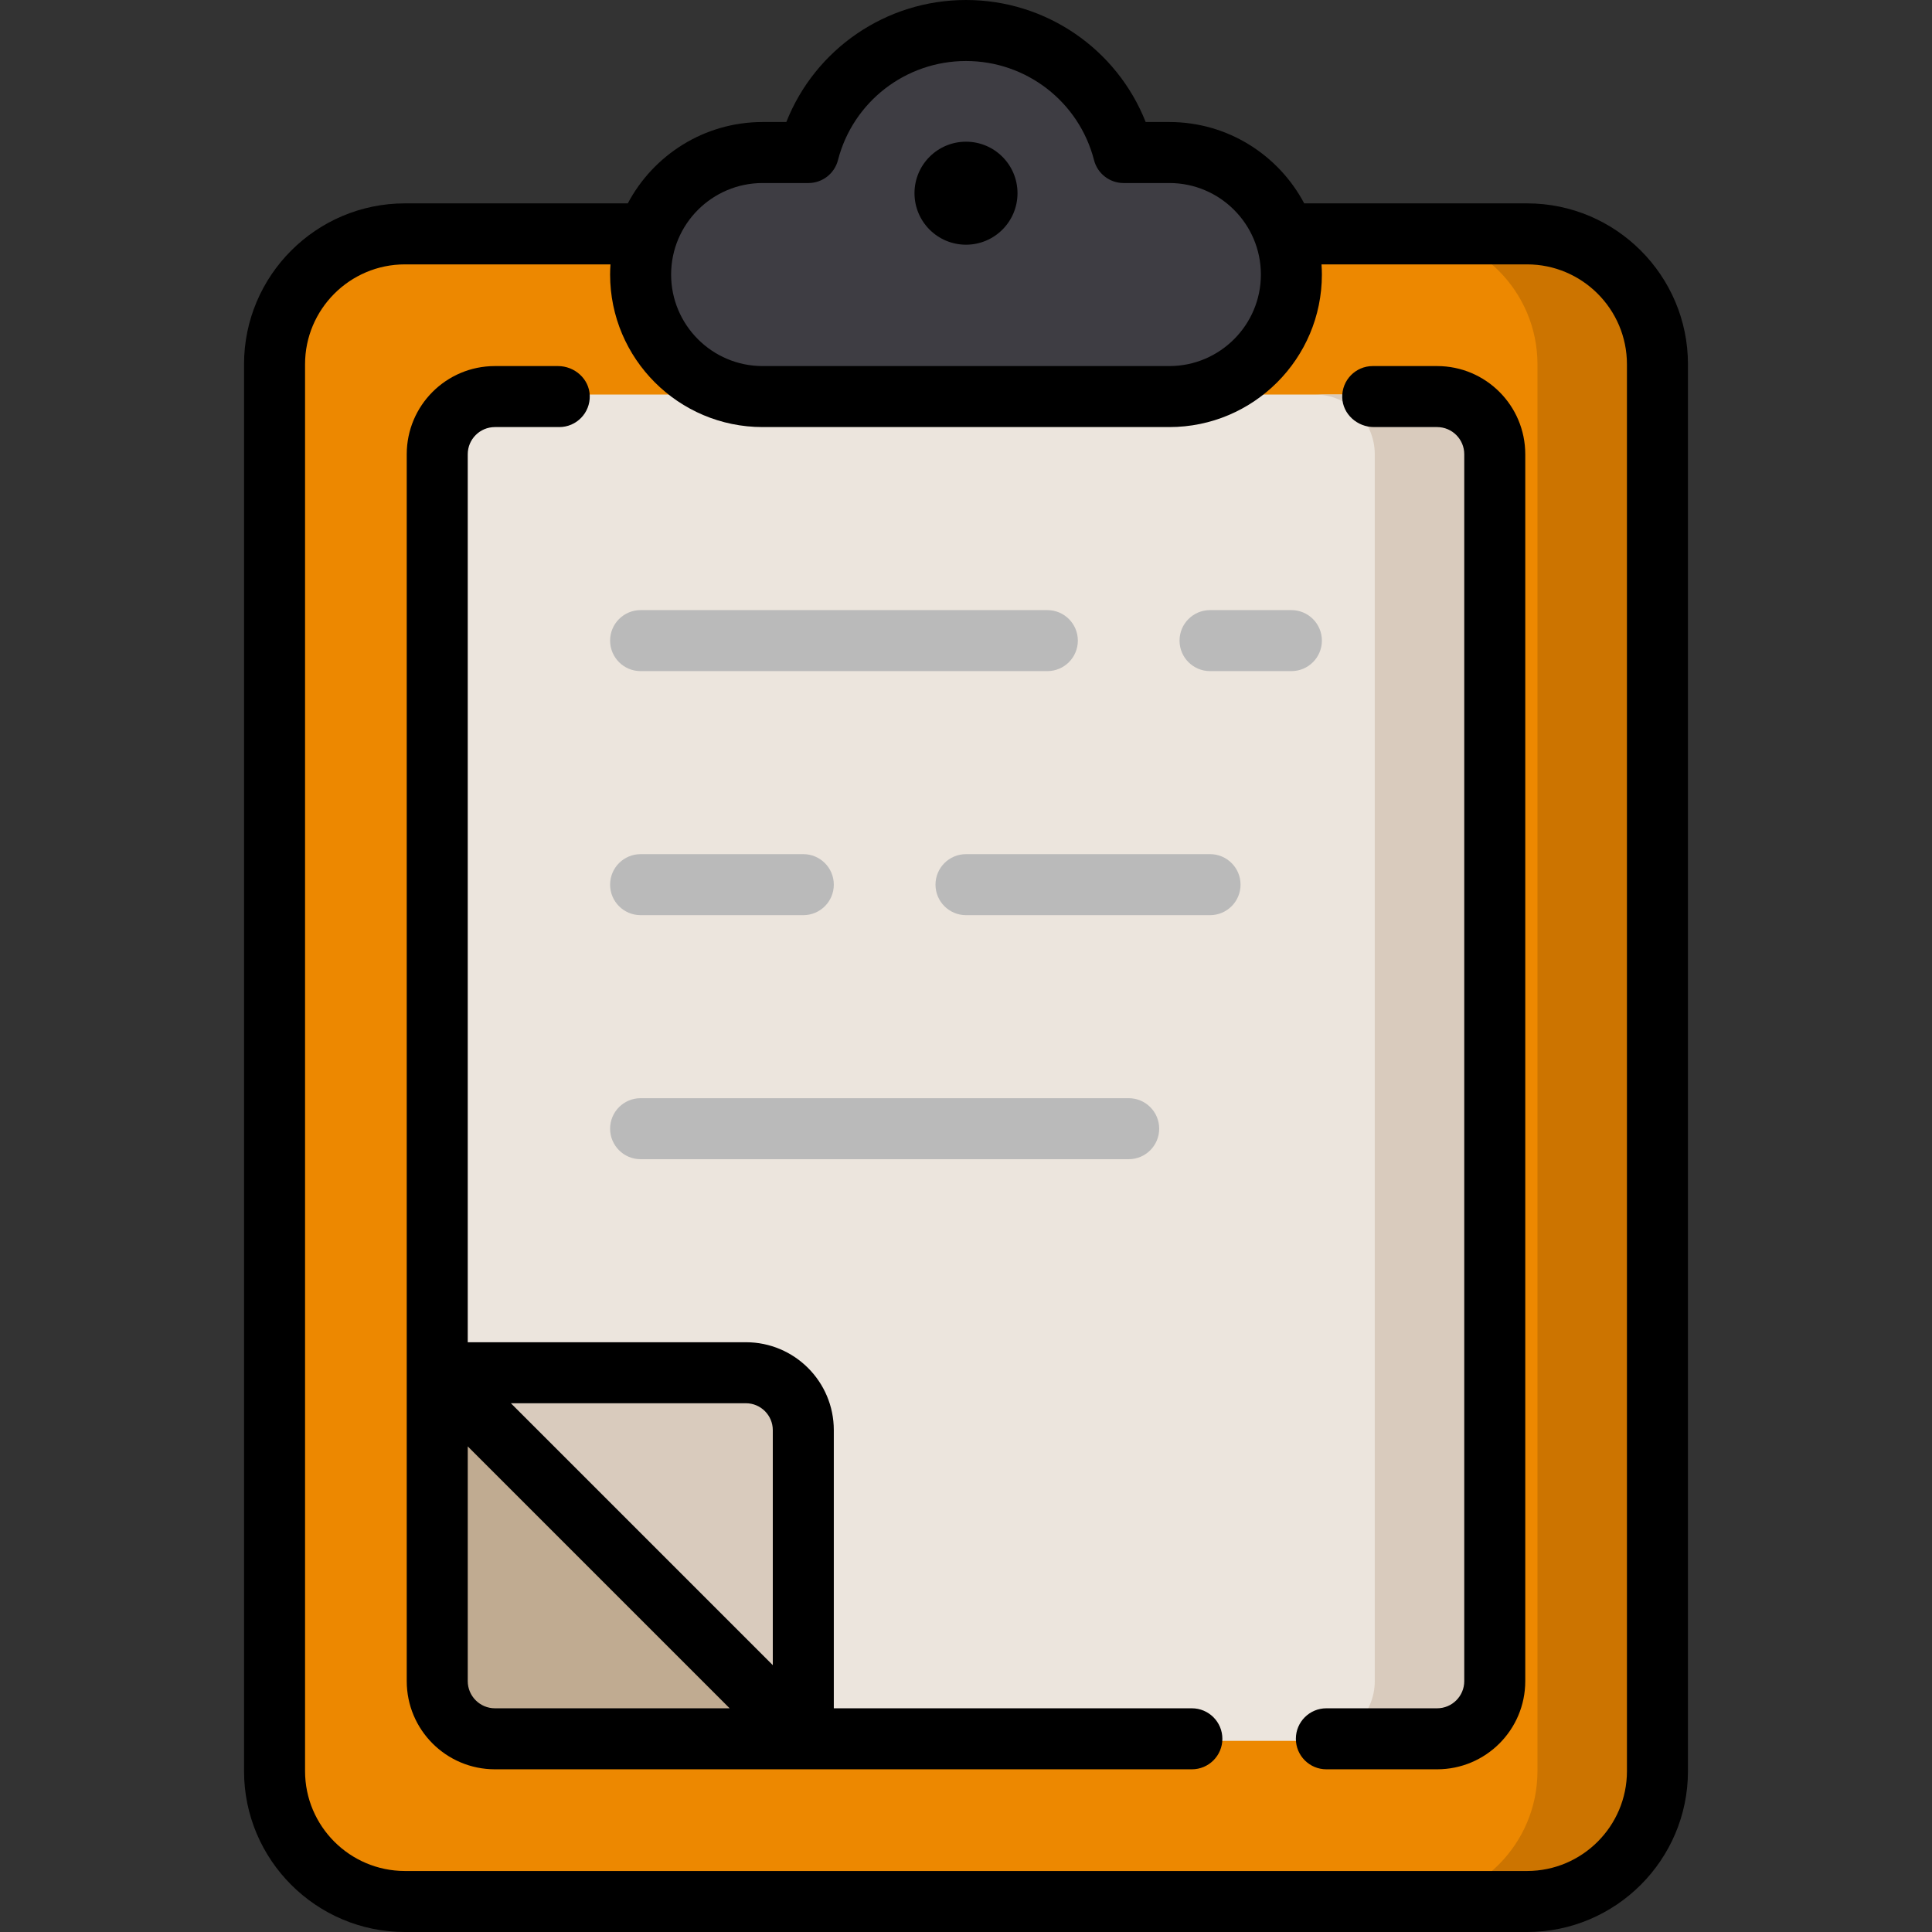 <?xml version="1.0" encoding="iso-8859-1"?>
<!-- Uploaded to: SVG Repo, www.svgrepo.com, Generator: SVG Repo Mixer Tools -->
<svg height="800px" width="800px" version="1.1" id="Layer_1" xmlns="http://www.w3.org/2000/svg" xmlns:xlink="http://www.w3.org/1999/xlink" 
	 viewBox="0 0 512 512" xml:space="preserve">
<rect x="0" y="0" width="512" height="512" fill="#333333" stroke="none"/>
<path style="fill:#ED8800;" d="M107.315,504.455c-19.353,0-35.096-15.744-35.096-35.096V96.536
	c0-19.353,15.744-35.096,35.096-35.096h297.37c19.353,0,35.096,15.744,35.096,35.096v372.822c0,19.353-15.744,35.096-35.096,35.096
	H107.315z"/>
<path style="fill:#CC7400;" d="M404.685,61.44h-32.337c19.353,0,35.096,15.744,35.096,35.096v372.822
	c0,19.353-15.744,35.096-35.096,35.096h32.337c19.351,0,35.096-15.744,35.096-35.096V96.536
	C439.781,77.184,424.037,61.44,404.685,61.44z"/>
<path style="fill:#ECE5DD;" d="M380.837,104.556H131.163c-8.728,0-15.828,7.1-15.828,15.828v243.945v81.183
	c0,8.728,7.1,15.828,15.828,15.828h81.183h87.309h81.183c8.728,0,15.828-7.1,15.828-15.828v-81.183V120.384
	C396.665,111.656,389.565,104.556,380.837,104.556z"/>
<path style="fill:#D9CBBD;" d="M380.837,104.556h-32.337c8.728,0,15.828,7.1,15.828,15.828v243.945v81.183
	c0,8.728-7.1,15.828-15.828,15.828h32.337c8.728,0,15.828-7.1,15.828-15.828v-81.183V120.384
	C396.665,111.656,389.565,104.556,380.837,104.556z"/>
<path style="fill:#3E3D43;" d="M202.105,105.634c-18.127,0-32.876-14.748-32.876-32.876s14.749-32.876,32.876-32.876h11.721
	C218.927,20.82,236.21,7.545,256,7.545s37.073,13.276,42.174,32.337h11.721c18.127,0,32.876,14.748,32.876,32.876
	s-14.749,32.876-32.876,32.876H202.105z"/>
<path style="fill:#D9CBBD;" d="M197.672,363.251c8.686,0,15.751,7.067,15.751,15.751l0.762,82.337l-98.85-98.85L197.672,363.251z"/>
<path style="fill:#C0AB91;" d="M115.335,362.488l98.85,98.85h-83.023c-8.728,0-15.828-7.1-15.828-15.828V362.488z"/>
<g>
	<path style="fill:#BABABA;" d="M169.768,177.853h107.789c4.466,0,8.084-3.62,8.084-8.084c0-4.465-3.618-8.084-8.084-8.084H169.768
		c-4.466,0-8.084,3.62-8.084,8.084C161.684,174.233,165.303,177.853,169.768,177.853z"/>
	<path style="fill:#BABABA;" d="M320.674,177.853h21.558c4.466,0,8.084-3.62,8.084-8.084c0-4.465-3.618-8.084-8.084-8.084h-21.558
		c-4.466,0-8.084,3.62-8.084,8.084C312.589,174.233,316.208,177.853,320.674,177.853z"/>
	<path style="fill:#BABABA;" d="M169.768,242.526h43.116c4.466,0,8.084-3.62,8.084-8.084c0-4.465-3.618-8.084-8.084-8.084h-43.116
		c-4.466,0-8.084,3.62-8.084,8.084C161.684,238.907,165.303,242.526,169.768,242.526z"/>
	<path style="fill:#BABABA;" d="M247.916,234.442c0,4.465,3.618,8.084,8.084,8.084h64.674c4.466,0,8.084-3.62,8.084-8.084
		c0-4.465-3.618-8.084-8.084-8.084H256C251.534,226.358,247.916,229.977,247.916,234.442z"/>
	<path style="fill:#BABABA;" d="M169.768,307.2h129.347c4.466,0,8.084-3.62,8.084-8.084c0-4.465-3.618-8.084-8.084-8.084H169.768
		c-4.466,0-8.084,3.62-8.084,8.084C161.684,303.58,165.303,307.2,169.768,307.2z"/>
</g>
<circle style="fill:#FFFFFF;" cx="256" cy="51.2" r="10.779"/>
<circle cx="256" cy="51.2" r="13.649"/>
<path d="M404.685,53.895h-59.056c-6.789-12.809-20.256-21.558-35.734-21.558h-6.279C295.983,13.017,277.222,0,256,0
	s-39.983,13.017-47.616,32.337h-6.279c-15.479,0-28.946,8.749-35.734,21.558h-59.056c-23.513,0-42.642,19.129-42.642,42.642v372.822
	c0,23.512,19.128,42.642,42.642,42.642h297.37c23.512,0,42.642-19.129,42.642-42.642V96.536
	C447.326,73.024,428.198,53.895,404.685,53.895z M202.105,48.505h12.137c3.689,0,6.909-2.496,7.829-6.069
	C226.053,26.97,240.005,16.168,256,16.168s29.947,10.802,33.93,26.268c0.919,3.572,4.14,6.069,7.829,6.069h12.137
	c13.372,0,24.253,10.879,24.253,24.253s-10.881,24.253-24.254,24.253H202.105c-13.372,0-24.253-10.879-24.253-24.253
	S188.733,48.505,202.105,48.505z M431.158,469.358c0,14.597-11.876,26.473-26.473,26.473h-297.37
	c-14.597,0-26.473-11.876-26.473-26.473V96.536c0-14.597,11.876-26.473,26.473-26.473h54.469c-0.059,0.891-0.1,1.788-0.1,2.695
	c0,22.289,18.132,40.421,40.421,40.421h107.789c22.289,0,40.421-18.132,40.421-40.421c0-0.907-0.041-1.803-0.1-2.695h54.469
	c14.597,0,26.473,11.876,26.473,26.473V469.358z"/>
<path d="M107.789,120.384v325.128c0,12.909,10.464,23.373,23.373,23.373h184.695c4.465,0,8.084-3.62,8.084-8.084
	c0-4.465-3.62-8.084-8.084-8.084h-94.889v-73.714c0-12.867-10.431-23.297-23.297-23.297h-73.714V120.384
	c0-3.979,3.225-7.205,7.205-7.205h17.048c4.548,0,8.218-3.754,8.081-8.333c-0.133-4.425-3.993-7.835-8.419-7.835h-16.71
	C118.254,97.011,107.789,107.475,107.789,120.384z M204.8,441.284l-69.41-69.41h62.281c3.93,0,7.128,3.197,7.128,7.128v62.282H204.8
	z M123.958,383.307l69.409,69.409h-62.204c-3.973,0-7.205-3.233-7.205-7.205C123.958,445.511,123.958,383.307,123.958,383.307z"/>
<path d="M351.503,452.716h29.335c3.979,0,7.205-3.225,7.205-7.205V120.384c0-3.98-3.226-7.205-7.205-7.205h-16.71
	c-4.426,0-8.287-3.41-8.419-7.835c-0.137-4.579,3.533-8.333,8.081-8.333h17.048c12.909,0,23.373,10.464,23.373,23.373v325.128
	c0,12.909-10.464,23.373-23.373,23.373h-29.335c-4.465,0-8.084-3.62-8.084-8.084C343.418,456.335,347.038,452.716,351.503,452.716z"
	/>
</svg>